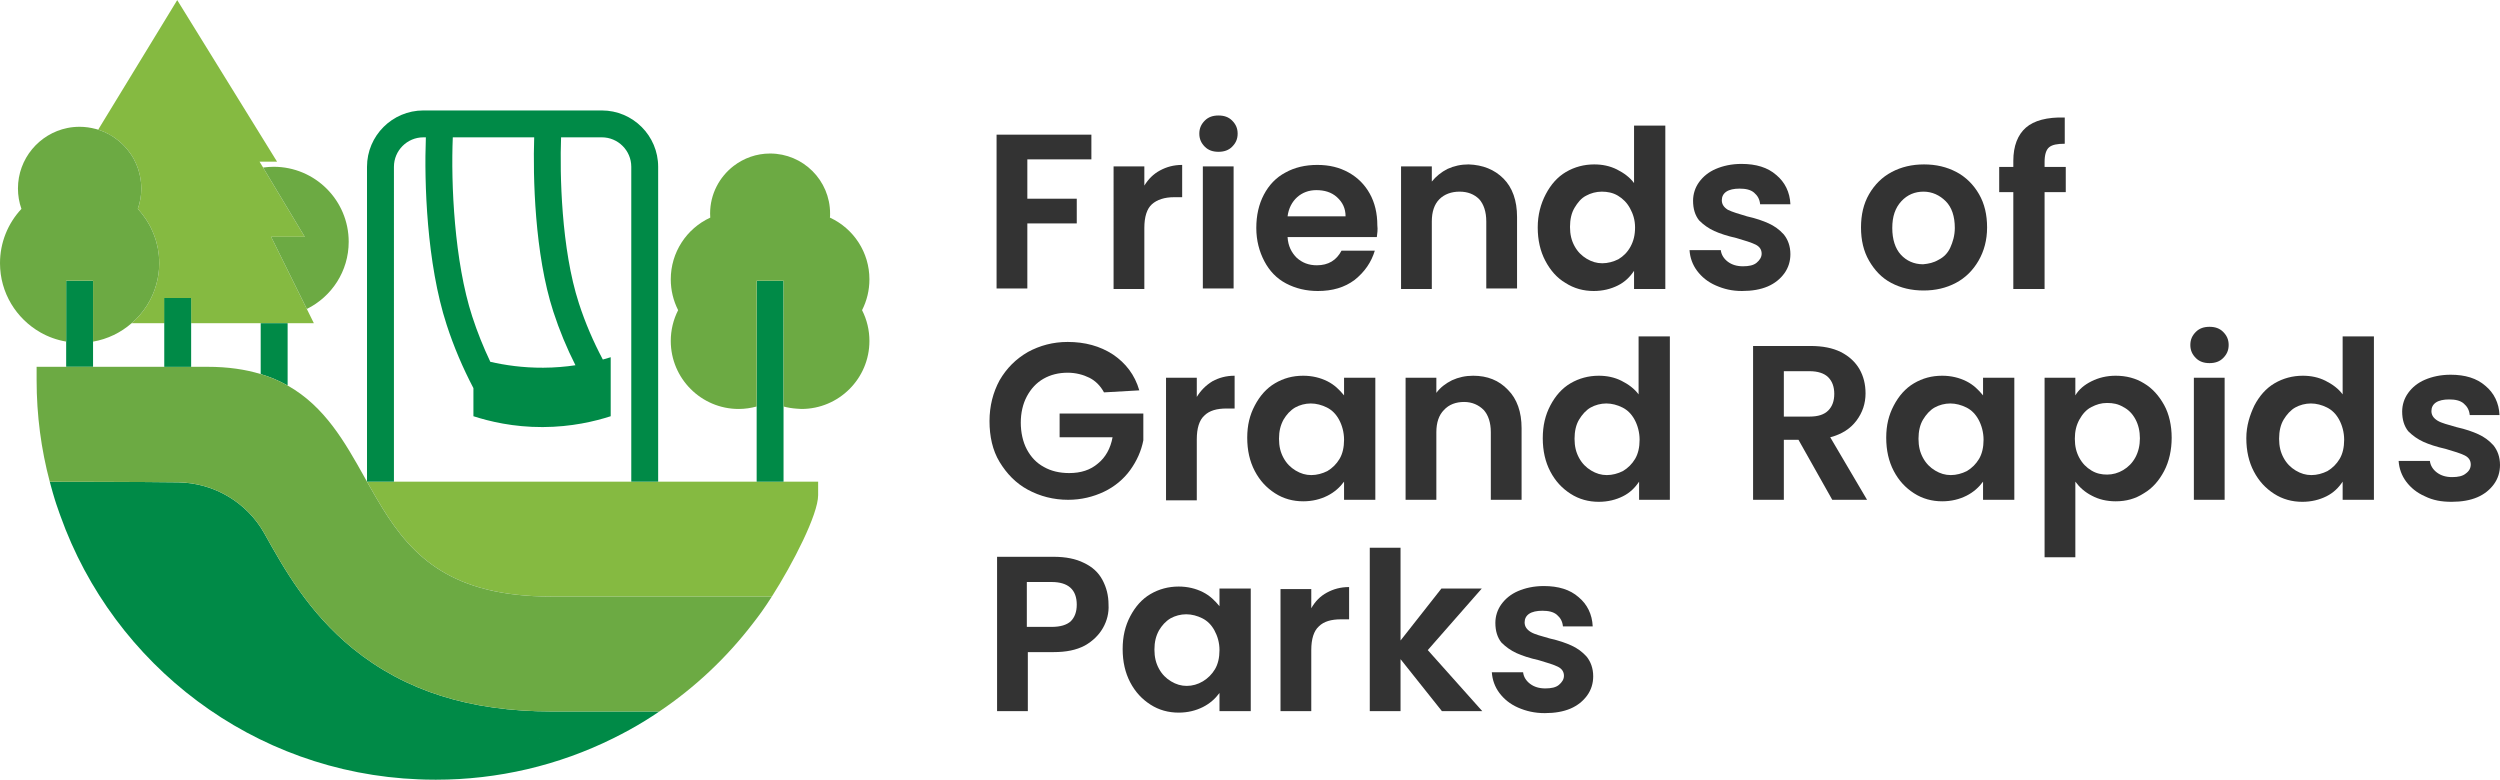<svg xmlns="http://www.w3.org/2000/svg" xmlns:xlink="http://www.w3.org/1999/xlink" id="a" x="0px" y="0px" viewBox="0 0 495.7 154.6" style="enable-background:new 0 0 495.7 154.6;" xml:space="preserve"><style type="text/css">	.st0{fill:#333333;}	.st1{fill:#85BA41;}	.st2{fill:#008A47;}	.st3{fill:#6CAA43;}</style><g>	<path class="st0" d="M216.4,26.7v4.9h-12.7v7.8h9.8v4.9h-9.8v12.9h-6.1V26.7H216.4L216.4,26.7z"></path>	<path class="st0" d="M230,33.8c1.3-0.7,2.7-1.1,4.4-1.1v6.4h-1.6c-1.9,0-3.4,0.5-4.4,1.4s-1.5,2.5-1.5,4.7v12.1h-6.1V33h6.1v3.8  C227.7,35.5,228.7,34.5,230,33.8z"></path>	<path class="st0" d="M238.9,29.1c-0.7-0.7-1.1-1.5-1.1-2.6s0.4-1.9,1.1-2.6c0.7-0.7,1.6-1,2.7-1s2,0.3,2.7,1s1.1,1.5,1.1,2.6  s-0.4,1.9-1.1,2.6c-0.7,0.7-1.6,1-2.7,1S239.6,29.8,238.9,29.1z M244.6,33v24.2h-6.1V33H244.6z"></path>	<path class="st0" d="M273,47h-17.7c0.1,1.8,0.8,3.1,1.8,4.1c1.1,1,2.4,1.5,4,1.5c2.3,0,3.9-1,4.9-2.9h6.6c-0.7,2.3-2,4.2-4,5.8  c-2,1.5-4.4,2.2-7.3,2.2c-2.3,0-4.4-0.5-6.3-1.5c-1.9-1-3.3-2.5-4.3-4.4s-1.6-4.1-1.6-6.6s0.5-4.7,1.5-6.6s2.4-3.4,4.3-4.4  c1.8-1,3.9-1.5,6.3-1.5s4.4,0.5,6.2,1.5s3.2,2.4,4.2,4.2s1.5,3.9,1.5,6.3C273.2,45.5,273.1,46.3,273,47L273,47z M266.8,42.9  c0-1.6-0.6-2.8-1.7-3.8s-2.5-1.4-4.1-1.4c-1.5,0-2.8,0.5-3.8,1.4s-1.7,2.2-1.9,3.8H266.8L266.8,42.9z"></path>	<path class="st0" d="M298.1,35.4c1.8,1.8,2.7,4.4,2.7,7.6v14.2h-6.1V43.9c0-1.9-0.5-3.4-1.4-4.4c-1-1-2.3-1.5-3.9-1.5s-3,0.5-4,1.5  s-1.5,2.5-1.5,4.4v13.4h-6.1V33h6.1v3c0.8-1,1.9-1.9,3.1-2.5c1.3-0.6,2.7-0.9,4.2-0.9C294,32.7,296.3,33.6,298.1,35.4L298.1,35.4z"></path>	<path class="st0" d="M306.5,38.5c1-1.9,2.3-3.4,4-4.4s3.6-1.5,5.6-1.5c1.6,0,3.1,0.3,4.5,1s2.6,1.6,3.4,2.7V24.9h6.2v32.4H324v-3.6  c-0.8,1.2-1.8,2.2-3.2,2.9c-1.4,0.7-3,1.1-4.8,1.1c-2,0-3.9-0.5-5.6-1.6c-1.7-1-3-2.5-4-4.4s-1.5-4.1-1.5-6.6  S305.5,40.4,306.5,38.5L306.5,38.5z M323.2,41.3c-0.6-1.1-1.4-1.9-2.4-2.5s-2.1-0.8-3.2-0.8s-2.2,0.3-3.1,0.8  c-1,0.5-1.7,1.4-2.3,2.4s-0.9,2.3-0.9,3.8s0.3,2.7,0.9,3.8s1.4,1.9,2.4,2.5s2,0.9,3.1,0.9s2.2-0.3,3.2-0.8c1-0.6,1.8-1.4,2.4-2.5  s0.9-2.3,0.9-3.8S323.8,42.4,323.2,41.3L323.2,41.3z"></path>	<path class="st0" d="M340.2,56.6c-1.6-0.7-2.8-1.7-3.7-2.9c-0.9-1.2-1.4-2.6-1.5-4.1h6.2c0.1,0.9,0.6,1.7,1.4,2.3s1.8,0.9,3,0.9  s2.1-0.2,2.7-0.7s1-1.1,1-1.8c0-0.8-0.4-1.4-1.2-1.8c-0.8-0.4-2.1-0.8-3.8-1.3c-1.8-0.4-3.3-0.9-4.4-1.4s-2.1-1.2-3-2.1  c-0.8-1-1.2-2.3-1.2-3.9c0-1.3,0.4-2.6,1.2-3.7s1.9-2,3.3-2.6s3.1-1,5.1-1c2.9,0,5.2,0.7,6.9,2.2c1.7,1.4,2.7,3.4,2.8,5.8h-6  c-0.1-1-0.5-1.7-1.2-2.3s-1.7-0.8-2.9-0.8c-1.1,0-2,0.2-2.6,0.6s-0.9,1-0.9,1.7c0,0.8,0.4,1.4,1.2,1.9c0.8,0.4,2.1,0.8,3.8,1.3  c1.8,0.4,3.2,0.9,4.3,1.4c1.1,0.5,2.1,1.2,3,2.2c0.8,1,1.3,2.3,1.3,3.9c0,1.4-0.4,2.7-1.2,3.8c-0.8,1.1-1.9,2-3.3,2.6  s-3.1,0.9-5.1,0.9S341.8,57.3,340.2,56.6L340.2,56.6z"></path>	<path class="st0" d="M375,56.1c-1.9-1-3.3-2.5-4.4-4.4s-1.6-4.1-1.6-6.6s0.5-4.7,1.6-6.6c1.1-1.9,2.6-3.4,4.5-4.4s4-1.5,6.4-1.5  s4.5,0.5,6.4,1.5s3.4,2.5,4.5,4.4s1.6,4.1,1.6,6.6s-0.6,4.7-1.7,6.6c-1.1,1.9-2.6,3.4-4.5,4.4s-4,1.5-6.4,1.5S376.9,57.1,375,56.1  L375,56.1z M384.4,51.5c1-0.5,1.8-1.3,2.3-2.4s0.9-2.4,0.9-3.9c0-2.3-0.6-4.1-1.8-5.3c-1.2-1.2-2.7-1.9-4.4-1.9s-3.2,0.6-4.4,1.9  s-1.8,3-1.8,5.3s0.6,4.1,1.7,5.3s2.6,1.9,4.4,1.9C382.4,52.3,383.4,52.1,384.4,51.5L384.4,51.5z"></path>	<path class="st0" d="M409.6,38.1h-4.2v19.2h-6.2V38.1h-2.8v-5h2.8v-1.2c0-3,0.9-5.2,2.5-6.6s4.2-2.1,7.7-2v5.2  c-1.5,0-2.5,0.2-3.1,0.7s-0.9,1.5-0.9,2.9v1h4.2V38.1L409.6,38.1z"></path>	<path class="st0" d="M218.9,77.8c-0.7-1.3-1.7-2.3-2.9-2.9s-2.7-1-4.3-1c-1.8,0-3.4,0.4-4.8,1.2s-2.5,2-3.3,3.5s-1.2,3.3-1.2,5.2  s0.4,3.8,1.2,5.3s1.9,2.7,3.4,3.5c1.4,0.8,3.1,1.2,5,1.2c2.3,0,4.2-0.6,5.7-1.9c1.5-1.2,2.5-3,2.9-5.2h-10.5V82h16.6v5.3  c-0.4,2.1-1.3,4.1-2.6,5.9s-3.1,3.3-5.2,4.3s-4.5,1.6-7.1,1.6c-2.9,0-5.6-0.7-8-2s-4.2-3.2-5.6-5.5s-2-5.1-2-8.1s0.7-5.7,2-8.1  c1.4-2.4,3.2-4.2,5.6-5.6c2.4-1.3,5-2,7.9-2c3.4,0,6.4,0.8,9,2.5c2.5,1.7,4.3,4,5.2,7.1L218.9,77.8L218.9,77.8z"></path>	<path class="st0" d="M240.4,75.6c1.3-0.7,2.7-1.1,4.4-1.1V81h-1.6c-1.9,0-3.4,0.4-4.4,1.4c-1,0.9-1.5,2.5-1.5,4.7v12.1h-6.1V74.9  h6.1v3.8C238.1,77.4,239.1,76.4,240.4,75.6L240.4,75.6z"></path>	<path class="st0" d="M248.8,80.4c1-1.9,2.3-3.4,4-4.4s3.5-1.5,5.6-1.5c1.8,0,3.4,0.4,4.8,1.1s2.4,1.7,3.3,2.8v-3.5h6.2v24.2h-6.2  v-3.6c-0.8,1.1-1.9,2.1-3.3,2.8s-3,1.1-4.8,1.1c-2,0-3.9-0.5-5.6-1.6c-1.7-1.1-3-2.5-4-4.4s-1.5-4.1-1.5-6.6S247.8,82.3,248.8,80.4  L248.8,80.4z M265.5,83.2c-0.6-1.1-1.4-1.9-2.4-2.4S261,80,259.9,80s-2.2,0.3-3.1,0.8c-1,0.6-1.7,1.4-2.3,2.4  c-0.6,1.1-0.9,2.3-0.9,3.8s0.3,2.7,0.9,3.8c0.6,1.1,1.4,1.9,2.4,2.5c1,0.6,2,0.9,3.1,0.9s2.2-0.3,3.2-0.8c1-0.6,1.8-1.4,2.4-2.4  s0.9-2.3,0.9-3.8S266.1,84.3,265.5,83.2L265.5,83.2z"></path>	<path class="st0" d="M299,77.3c1.8,1.8,2.7,4.4,2.7,7.6v14.2h-6.1V85.7c0-1.9-0.5-3.4-1.4-4.4c-1-1-2.3-1.6-3.9-1.6s-3,0.5-4,1.6  c-1,1-1.5,2.5-1.5,4.4v13.4h-6.1V74.9h6.1v3c0.8-1.1,1.9-1.9,3.1-2.5c1.3-0.6,2.7-0.9,4.2-0.9C294.9,74.5,297.2,75.4,299,77.3  L299,77.3z"></path>	<path class="st0" d="M307.4,80.4c1-1.9,2.3-3.4,4-4.4s3.6-1.5,5.6-1.5c1.6,0,3.1,0.3,4.5,1s2.6,1.6,3.4,2.7V66.7h6.2v32.4H325v-3.6  c-0.8,1.2-1.8,2.2-3.2,2.9c-1.4,0.7-3,1.1-4.8,1.1c-2,0-3.9-0.5-5.6-1.6s-3-2.5-4-4.4s-1.5-4.1-1.5-6.6S306.4,82.3,307.4,80.4z   M324.1,83.2c-0.6-1.1-1.4-1.9-2.4-2.4s-2.1-0.8-3.2-0.8s-2.2,0.3-3.1,0.8s-1.7,1.4-2.3,2.4s-0.9,2.3-0.9,3.8s0.3,2.7,0.9,3.8  c0.6,1.1,1.4,1.9,2.4,2.5s2,0.9,3.1,0.9s2.2-0.3,3.2-0.8c1-0.6,1.8-1.4,2.4-2.4s0.9-2.3,0.9-3.8S324.7,84.3,324.1,83.2L324.1,83.2z  "></path>	<path class="st0" d="M363.3,99.1l-6.7-11.9h-2.9v11.9h-6.1V68.6H359c2.4,0,4.4,0.4,6,1.2s2.9,2,3.7,3.4c0.8,1.4,1.2,3,1.2,4.8  c0,2-0.6,3.8-1.8,5.4s-2.9,2.7-5.2,3.3l7.3,12.4L363.3,99.1L363.3,99.1z M353.7,82.6h5.1c1.7,0,2.9-0.4,3.7-1.2  c0.8-0.8,1.2-1.9,1.2-3.3s-0.4-2.5-1.2-3.3c-0.8-0.8-2.1-1.2-3.7-1.2h-5.1V82.6z"></path>	<path class="st0" d="M375.5,80.4c1-1.9,2.3-3.4,4-4.4s3.5-1.5,5.6-1.5c1.8,0,3.4,0.4,4.8,1.1s2.4,1.7,3.3,2.8v-3.5h6.2v24.2h-6.2  v-3.6c-0.8,1.1-1.9,2.1-3.3,2.8s-3,1.1-4.8,1.1c-2,0-3.9-0.5-5.6-1.6s-3-2.5-4-4.4s-1.5-4.1-1.5-6.6S374.5,82.3,375.5,80.4  L375.5,80.4z M392.3,83.2c-0.6-1.1-1.4-1.9-2.4-2.4s-2.1-0.8-3.2-0.8s-2.2,0.3-3.1,0.8s-1.7,1.4-2.3,2.4s-0.9,2.3-0.9,3.8  s0.3,2.7,0.9,3.8c0.6,1.1,1.4,1.9,2.4,2.5s2,0.9,3.1,0.9s2.2-0.3,3.2-0.8c1-0.6,1.8-1.4,2.4-2.4s0.9-2.3,0.9-3.8  S392.9,84.3,392.3,83.2L392.3,83.2z"></path>	<path class="st0" d="M414.7,75.6c1.4-0.7,3-1.1,4.8-1.1c2.1,0,4,0.5,5.6,1.5c1.7,1,3,2.5,4,4.3s1.5,4.1,1.5,6.5s-0.5,4.7-1.5,6.6  s-2.3,3.4-4,4.4c-1.7,1.1-3.5,1.6-5.6,1.6c-1.8,0-3.4-0.4-4.7-1.1c-1.4-0.7-2.5-1.7-3.3-2.8v15h-6.1V74.9h6.1v3.5  C412.2,77.2,413.3,76.3,414.7,75.6L414.7,75.6z M423.4,83.1c-0.6-1.1-1.4-1.9-2.4-2.4c-1-0.6-2-0.8-3.2-0.8s-2.1,0.3-3.1,0.8  s-1.8,1.4-2.4,2.5s-0.9,2.3-0.9,3.8s0.3,2.7,0.9,3.8c0.6,1.1,1.4,1.9,2.4,2.5s2,0.8,3.1,0.8s2.2-0.3,3.2-0.9s1.8-1.4,2.4-2.5  s0.9-2.4,0.9-3.8S424,84.2,423.4,83.1L423.4,83.1z"></path>	<path class="st0" d="M435.4,71c-0.7-0.7-1.1-1.5-1.1-2.6s0.4-1.9,1.1-2.6s1.6-1,2.7-1s2,0.3,2.7,1s1.1,1.5,1.1,2.6  s-0.4,1.9-1.1,2.6s-1.6,1-2.7,1S436.1,71.7,435.4,71z M441.1,74.9v24.2H435V74.9H441.1z"></path>	<path class="st0" d="M447,80.4c1-1.9,2.3-3.4,4-4.4s3.6-1.5,5.6-1.5c1.6,0,3.1,0.3,4.5,1s2.6,1.6,3.4,2.7V66.7h6.2v32.4h-6.2v-3.6  c-0.8,1.2-1.8,2.2-3.2,2.9c-1.4,0.7-3,1.1-4.8,1.1c-2,0-3.9-0.5-5.6-1.6s-3-2.5-4-4.4s-1.5-4.1-1.5-6.6S446.1,82.3,447,80.4z   M463.8,83.2c-0.6-1.1-1.4-1.9-2.4-2.4s-2.1-0.8-3.2-0.8s-2.2,0.3-3.1,0.8s-1.7,1.4-2.3,2.4s-0.9,2.3-0.9,3.8s0.3,2.7,0.9,3.8  c0.6,1.1,1.4,1.9,2.4,2.5s2,0.9,3.1,0.9s2.2-0.3,3.2-0.8c1-0.6,1.8-1.4,2.4-2.4s0.9-2.3,0.9-3.8S464.4,84.3,463.8,83.2L463.8,83.2z  "></path>	<path class="st0" d="M480.8,98.4c-1.6-0.7-2.8-1.7-3.7-2.9c-0.9-1.2-1.4-2.6-1.5-4.1h6.2c0.1,0.9,0.6,1.7,1.4,2.3  c0.8,0.6,1.8,0.9,3,0.9s2.1-0.2,2.7-0.7c0.7-0.5,1-1.1,1-1.8c0-0.8-0.4-1.4-1.2-1.8c-0.8-0.4-2.1-0.8-3.8-1.3  c-1.8-0.4-3.3-0.9-4.4-1.4s-2.1-1.2-3-2.1c-0.8-1-1.2-2.3-1.2-3.9c0-1.3,0.4-2.6,1.2-3.7s1.9-2,3.3-2.6s3.1-1,5.1-1  c2.9,0,5.2,0.7,6.9,2.2c1.7,1.4,2.7,3.4,2.8,5.8h-5.9c-0.1-1-0.5-1.7-1.2-2.3c-0.7-0.6-1.7-0.8-2.9-0.8c-1.1,0-2,0.2-2.6,0.6  s-0.9,1-0.9,1.7c0,0.8,0.4,1.4,1.2,1.9s2.1,0.8,3.8,1.3c1.8,0.4,3.2,0.9,4.3,1.4c1.1,0.5,2.1,1.2,3,2.2c0.8,1,1.3,2.3,1.3,3.9  c0,1.4-0.4,2.7-1.2,3.8c-0.8,1.1-1.9,2-3.3,2.6s-3.1,0.9-5.1,0.9S482.4,99.2,480.8,98.4L480.8,98.4z"></path>	<path class="st0" d="M218.7,124.5c-0.8,1.4-2,2.6-3.6,3.5c-1.7,0.9-3.7,1.3-6.2,1.3h-5.1V141h-6.1v-30.6h11.2c2.4,0,4.4,0.4,6,1.2  c1.7,0.8,2.9,1.9,3.7,3.4s1.2,3.1,1.2,4.9C219.9,121.5,219.5,123.1,218.7,124.5L218.7,124.5z M212.3,123.2c0.8-0.8,1.2-1.9,1.2-3.3  c0-3-1.7-4.5-5-4.5h-4.9v8.9h4.9C210.3,124.3,211.5,123.9,212.3,123.2L212.3,123.2z"></path>	<path class="st0" d="M224.1,122.2c1-1.9,2.3-3.4,4-4.4s3.6-1.5,5.6-1.5c1.8,0,3.4,0.4,4.8,1.1c1.4,0.7,2.4,1.7,3.3,2.8v-3.5h6.2  V141h-6.2v-3.6c-0.8,1.1-1.9,2.1-3.3,2.8s-3,1.1-4.8,1.1c-2,0-3.9-0.5-5.6-1.6c-1.7-1.1-3-2.5-4-4.4s-1.5-4.1-1.5-6.6  S223.1,124.1,224.1,122.2L224.1,122.2z M240.8,125c-0.6-1.1-1.4-1.9-2.4-2.4s-2.1-0.8-3.2-0.8s-2.2,0.3-3.1,0.8  c-1,0.6-1.7,1.4-2.3,2.4c-0.6,1.1-0.9,2.3-0.9,3.8s0.3,2.7,0.9,3.8c0.6,1.1,1.4,1.9,2.4,2.5s2,0.9,3.1,0.9s2.2-0.3,3.2-0.9  c1-0.6,1.8-1.4,2.4-2.4s0.9-2.3,0.9-3.8S241.4,126.1,240.8,125L240.8,125z"></path>	<path class="st0" d="M263.1,117.5c1.3-0.7,2.7-1.1,4.4-1.1v6.4h-1.6c-1.9,0-3.4,0.4-4.4,1.4c-1,0.9-1.5,2.5-1.5,4.7V141h-6.1v-24.2  h6.1v3.8C260.8,119.2,261.8,118.2,263.1,117.5z"></path>	<path class="st0" d="M285.9,141l-8.2-10.3V141h-6.1v-32.4h6.1V127l8.1-10.3h8l-10.7,12.2l10.8,12.1H285.9z"></path>	<path class="st0" d="M301,140.3c-1.6-0.7-2.8-1.7-3.7-2.9c-0.9-1.2-1.4-2.6-1.5-4.1h6.2c0.1,0.9,0.6,1.7,1.4,2.3s1.8,0.9,3,0.9  s2.1-0.2,2.7-0.7s1-1.1,1-1.8c0-0.8-0.4-1.4-1.2-1.8c-0.8-0.4-2.1-0.8-3.8-1.3c-1.8-0.4-3.3-0.9-4.4-1.4s-2.1-1.2-3-2.1  c-0.8-1-1.2-2.3-1.2-3.9c0-1.3,0.4-2.6,1.2-3.7s1.9-2,3.3-2.6s3.1-1,5.1-1c2.9,0,5.2,0.7,6.9,2.2c1.7,1.4,2.7,3.4,2.8,5.8h-5.9  c-0.1-1-0.5-1.7-1.2-2.3c-0.7-0.6-1.7-0.8-2.9-0.8c-1.1,0-2,0.2-2.6,0.6s-0.9,1-0.9,1.7c0,0.8,0.4,1.4,1.2,1.9s2.1,0.8,3.8,1.3  c1.8,0.4,3.2,0.9,4.3,1.4c1.1,0.5,2.1,1.2,3,2.2c0.8,1,1.3,2.3,1.3,3.9c0,1.4-0.4,2.7-1.2,3.8c-0.8,1.1-1.9,2-3.3,2.6  s-3.1,0.9-5.1,0.9S302.6,141,301,140.3L301,140.3z"></path></g><g>	<path class="st1" d="M62.23,64.08H37.9v-4.99h-5.33v4.99H26.1c2.31-1.98,4.04-4.63,4.88-7.65c0.18-0.65,0.34-1.32,0.43-2  c0.11-0.73,0.16-1.48,0.16-2.24c0-0.49-0.02-0.98-0.07-1.47c-0.01-0.11-0.04-0.23-0.04-0.34c-0.04-0.36-0.09-0.71-0.15-1.05  c-0.03-0.17-0.08-0.34-0.11-0.51c-0.07-0.29-0.13-0.58-0.21-0.86c-0.05-0.18-0.11-0.36-0.16-0.54c-0.09-0.26-0.18-0.53-0.28-0.79  c-0.06-0.18-0.13-0.36-0.21-0.53c-0.11-0.26-0.22-0.51-0.34-0.76c-0.08-0.17-0.17-0.34-0.25-0.51c-0.14-0.25-0.28-0.5-0.43-0.74  c-0.09-0.16-0.18-0.31-0.28-0.46c-0.17-0.27-0.35-0.52-0.54-0.77c-0.09-0.13-0.17-0.25-0.27-0.37c-0.28-0.37-0.59-0.73-0.91-1.07  c0.46-1.3,0.7-2.67,0.7-4.05c0-0.39-0.03-0.78-0.06-1.16c-0.01-0.13-0.03-0.25-0.05-0.37c-0.03-0.26-0.07-0.52-0.12-0.77  c-0.02-0.14-0.06-0.28-0.09-0.42c-0.05-0.23-0.11-0.46-0.18-0.69c-0.04-0.14-0.08-0.28-0.12-0.41c-0.08-0.23-0.16-0.46-0.25-0.68  c-0.05-0.12-0.1-0.25-0.15-0.37c-0.11-0.26-0.24-0.51-0.37-0.76c-0.04-0.07-0.07-0.15-0.11-0.23c-0.18-0.32-0.37-0.64-0.58-0.94  c-0.04-0.07-0.09-0.13-0.14-0.2c-0.16-0.23-0.33-0.46-0.51-0.68c-0.08-0.1-0.16-0.2-0.25-0.29c-0.16-0.18-0.32-0.36-0.49-0.54  c-0.09-0.09-0.19-0.19-0.28-0.28c-0.17-0.17-0.35-0.33-0.53-0.48c-0.06-0.05-0.12-0.1-0.18-0.15c-0.04-0.04-0.08-0.07-0.13-0.11  c-0.19-0.16-0.39-0.3-0.6-0.45c-0.09-0.07-0.19-0.14-0.28-0.2c-0.293-0.195-1.466-0.87-1.94-1.06c-0.1-0.04-0.21-0.08-0.32-0.12  c-0.24-0.09-0.48-0.19-0.73-0.27c-0.03-0.01-0.06-0.02-0.09-0.03L35.14,0.02l19.79,32.03h-3.47l0.71,1.17l3.15,5.26h0.01v0.01  l5.09,8.46h-6.66l7.08,14.31L62.23,64.08z"></path>	<rect x="32.57" y="59.09" class="st1" width="5.33" height="4.99"></rect>	<path class="st2" d="M57.03,64.08v12.36c-1.61-0.91-3.37-1.68-5.34-2.27V64.08H57.03z"></path>	<path class="st3" d="M69.14,47.94c0,5.85-3.39,10.9-8.3,13.32l-7.08-14.31h6.66l-5.09-8.46v-0.01h-0.01l-3.15-5.26  c0.68-0.09,1.38-0.15,2.1-0.15C62.48,33.07,69.14,39.73,69.14,47.94z"></path>	<path class="st1" d="M162.22,95.51v2.67c0,3.81-4.96,13.49-9.18,20.11h-43.65c-19.77,0-27.56-7.86-33.51-17.45  c-0.93-1.5-1.82-3.05-2.71-4.62c-0.13-0.24-0.26-0.47-0.4-0.71C72.77,95.51,162.22,95.51,162.22,95.51z"></path>	<path class="st2" d="M119.33,21.9H83.95c-6.16,0-11.18,5.01-11.18,11.17v62.44h5.34V33.07c0-3.22,2.62-5.84,5.84-5.84h0.49  c-0.34,8.91,0.15,24.98,4.12,37.16c1.41,4.35,3.21,8.56,5.31,12.57v5.57c3.16,1.02,7.9,2.17,13.73,2.15  c5.71-0.02,10.36-1.14,13.49-2.15v-11.7c-0.48,0.15-1.01,0.31-1.56,0.46c-1.88-3.54-3.49-7.27-4.74-11.13  c-3.53-10.86-3.8-25.69-3.54-32.93h8.08c3.22,0,5.84,2.62,5.84,5.84v62.44h5.33V33.07C130.5,26.91,125.49,21.9,119.33,21.9z   M114.1,72.42c-1.94,0.29-4.07,0.48-6.38,0.49c-4.08,0.02-7.62-0.51-10.5-1.17c-1.38-2.91-2.59-5.92-3.59-9  c-3.54-10.88-4.24-26.26-3.85-35.51h16.14c-0.26,7.72,0.07,23.14,3.8,34.58C110.91,65.47,112.38,69.02,114.1,72.42z"></path>	<rect x="13.12" y="55.67" class="st2" width="5.33" height="17.06"></rect>	<path class="st3" d="M31.57,52.19c0,0.76-0.05,1.51-0.16,2.24c-0.09,0.68-0.25,1.35-0.43,2c-0.84,3.02-2.57,5.67-4.88,7.65  c-2.13,1.87-4.77,3.16-7.65,3.66V55.67h-5.33v12.06c-1.83-0.31-3.55-0.93-5.11-1.82C3.24,63.19,0,58.07,0,52.19  c0-4.04,1.53-7.87,4.25-10.77c-0.46-1.3-0.69-2.67-0.69-4.05c0-5.91,4.21-10.85,9.79-11.99c0.79-0.16,1.6-0.24,2.44-0.24  c1.1,0,2.17,0.16,3.19,0.43c0.06,0.02,0.13,0.03,0.19,0.05c0.1,0.03,0.2,0.06,0.3,0.09c0.03,0.01,0.06,0.02,0.09,0.03  c0.25,0.08,0.49,0.18,0.73,0.27c0.11,0.04,0.22,0.08,0.32,0.12c0.34,0.15,0.67,0.31,1,0.49c0.01,0.006,0.56,0.316,0.94,0.57  c0.09,0.06,0.19,0.13,0.28,0.2c0.21,0.15,0.41,0.29,0.6,0.45c0.05,0.04,0.09,0.07,0.13,0.11c0.06,0.05,0.12,0.1,0.18,0.15  c0.18,0.15,0.36,0.31,0.53,0.48c0.09,0.09,0.19,0.19,0.28,0.28c0.17,0.18,0.33,0.36,0.49,0.54c0.09,0.09,0.17,0.19,0.25,0.29  c0.18,0.22,0.35,0.45,0.51,0.68c0.05,0.07,0.1,0.13,0.14,0.2c0.21,0.3,0.4,0.62,0.58,0.94c0.04,0.08,0.07,0.16,0.11,0.23  c0.13,0.25,0.26,0.5,0.37,0.76c0.05,0.12,0.1,0.25,0.15,0.37c0.09,0.22,0.17,0.45,0.25,0.68c0.04,0.13,0.08,0.27,0.12,0.41  c0.07,0.23,0.13,0.46,0.18,0.69c0.03,0.14,0.07,0.28,0.09,0.42c0.05,0.25,0.09,0.51,0.12,0.77c0.02,0.12,0.04,0.24,0.05,0.37  c0.03,0.38,0.06,0.77,0.06,1.16c0,1.38-0.24,2.75-0.7,4.05c0.32,0.34,0.63,0.7,0.91,1.07c0.1,0.12,0.18,0.24,0.27,0.37  c0.19,0.25,0.37,0.5,0.54,0.77c0.1,0.15,0.19,0.3,0.28,0.46c0.15,0.24,0.29,0.49,0.43,0.74c0.08,0.17,0.17,0.34,0.25,0.51  c0.12,0.25,0.23,0.5,0.34,0.76c0.08,0.17,0.15,0.35,0.21,0.53c0.1,0.26,0.19,0.53,0.28,0.79c0.05,0.18,0.11,0.36,0.16,0.54  c0.08,0.28,0.14,0.57,0.21,0.86c0.03,0.17,0.08,0.34,0.11,0.51c0.06,0.34,0.11,0.69,0.15,1.05c0,0.11,0.03,0.23,0.04,0.34  C31.55,51.21,31.57,51.7,31.57,52.19z"></path>	<rect x="32.57" y="72.73" class="st3" width="5.33" height="0.01"></rect>	<path class="st2" d="M107.03,146.35c-0.01,0-0.02,0.01-0.03,0.01h-0.03c0.01,0,0.02-0.01,0.03-0.01H107.03z"></path>	<path class="st2" d="M109.39,141.07c-16.19,0-29.07-4.08-39.39-12.45c-8.82-7.17-13.67-15.84-17.56-22.81l-0.06-0.11  c-3.44-6.09-9.94-9.94-16.98-10.06c-6.12-0.1-25.53-0.12-25.53-0.12c0.07,0.29,0.15,0.57,0.23,0.85c0.25,0.92,0.51,1.84,0.79,2.74  c0.09,0.29,0.19,0.59,0.28,0.87c0.03,0.08,0.05,0.16,0.08,0.23c0.07,0.21,0.14,0.42,0.22,0.63v0.01c0.03,0.1,0.07,0.18,0.1,0.28  c0.05,0.15,0.1,0.29,0.15,0.44c0.09,0.24,0.17,0.48,0.26,0.72c10.54,29.55,38.2,50.95,71.05,52.24h0.06  c0.48,0.02,0.96,0.04,1.44,0.05h0.15c0.55,0.02,1.1,0.02,1.65,0.02h0.13c12.25,0,24.25-2.82,35.11-8.2  c2.15-1.06,4.27-2.22,6.33-3.49c0.96-0.59,1.9-1.21,2.84-1.84L109.39,141.07L109.39,141.07z M17.13,100.85l-0.01-0.01h0.01V100.85z   M107,146.36h-0.03c0.01,0,0.02-0.01,0.03-0.01h0.03C107.02,146.35,107.01,146.36,107,146.36z"></path>	<path class="st3" d="M153.04,118.29c-0.7,1.1-1.39,2.12-2.02,3.01c-0.56,0.79-1.15,1.55-1.74,2.32  c-5.23,6.81-11.44,12.66-18.54,17.45h-21.35c-16.19,0-29.07-4.08-39.39-12.45c-8.82-7.17-13.67-15.84-17.56-22.81l-0.06-0.11  c-3.44-6.09-9.94-9.94-16.98-10.06c-6.12-0.1-25.53-0.12-25.53-0.12C8.16,89.1,7.26,82.34,7.26,75.4v-2.67h25.31v0.01h5.33v-0.01  h3.23c4.07,0,7.54,0.52,10.56,1.44c1.97,0.59,3.73,1.36,5.34,2.27c7.41,4.17,11.39,11.29,15.29,18.26c0.15,0.27,0.3,0.54,0.45,0.81  c0.14,0.24,0.27,0.47,0.4,0.71c0.89,1.57,1.78,3.12,2.71,4.62c5.95,9.59,13.74,17.45,33.51,17.45  C109.39,118.29,153.04,118.29,153.04,118.29z"></path>	<g>		<polygon class="st2" points="17.13,100.84 17.13,100.85 17.12,100.84   "></polygon>		<path class="st2" d="M107.03,146.35c-0.01,0-0.02,0.01-0.03,0.01h-0.03c0.01,0,0.02-0.01,0.03-0.01H107.03z"></path>	</g>	<rect x="150.03" y="55.67" class="st2" width="5.33" height="39.84"></rect>	<path class="st3" d="M170.93,61.5c0.96,1.88,1.46,3.97,1.46,6.11c0,7.43-6.04,13.48-13.48,13.48c-0.31,0-0.62-0.04-0.93-0.06  c-0.89-0.06-1.77-0.2-2.62-0.43V55.67h-5.33V80.6c-1.15,0.31-2.34,0.49-3.56,0.49c-7.43,0-13.47-6.05-13.47-13.48  c0-2.14,0.5-4.23,1.46-6.11c-0.96-1.89-1.46-3.97-1.46-6.12c0-5.33,3.12-10.06,7.83-12.23c-0.02-0.27-0.03-0.55-0.03-0.82  c0-3.84,1.84-7.25,4.67-9.43c2.01-1.54,4.51-2.46,7.22-2.46c6.56,0,11.9,5.33,11.9,11.89c0,0.27,0,0.55-0.03,0.82  c4.71,2.17,7.83,6.9,7.83,12.23C172.39,57.53,171.89,59.61,170.93,61.5z"></path>	<rect x="32.57" y="59.09" class="st2" width="5.33" height="13.65"></rect></g></svg>